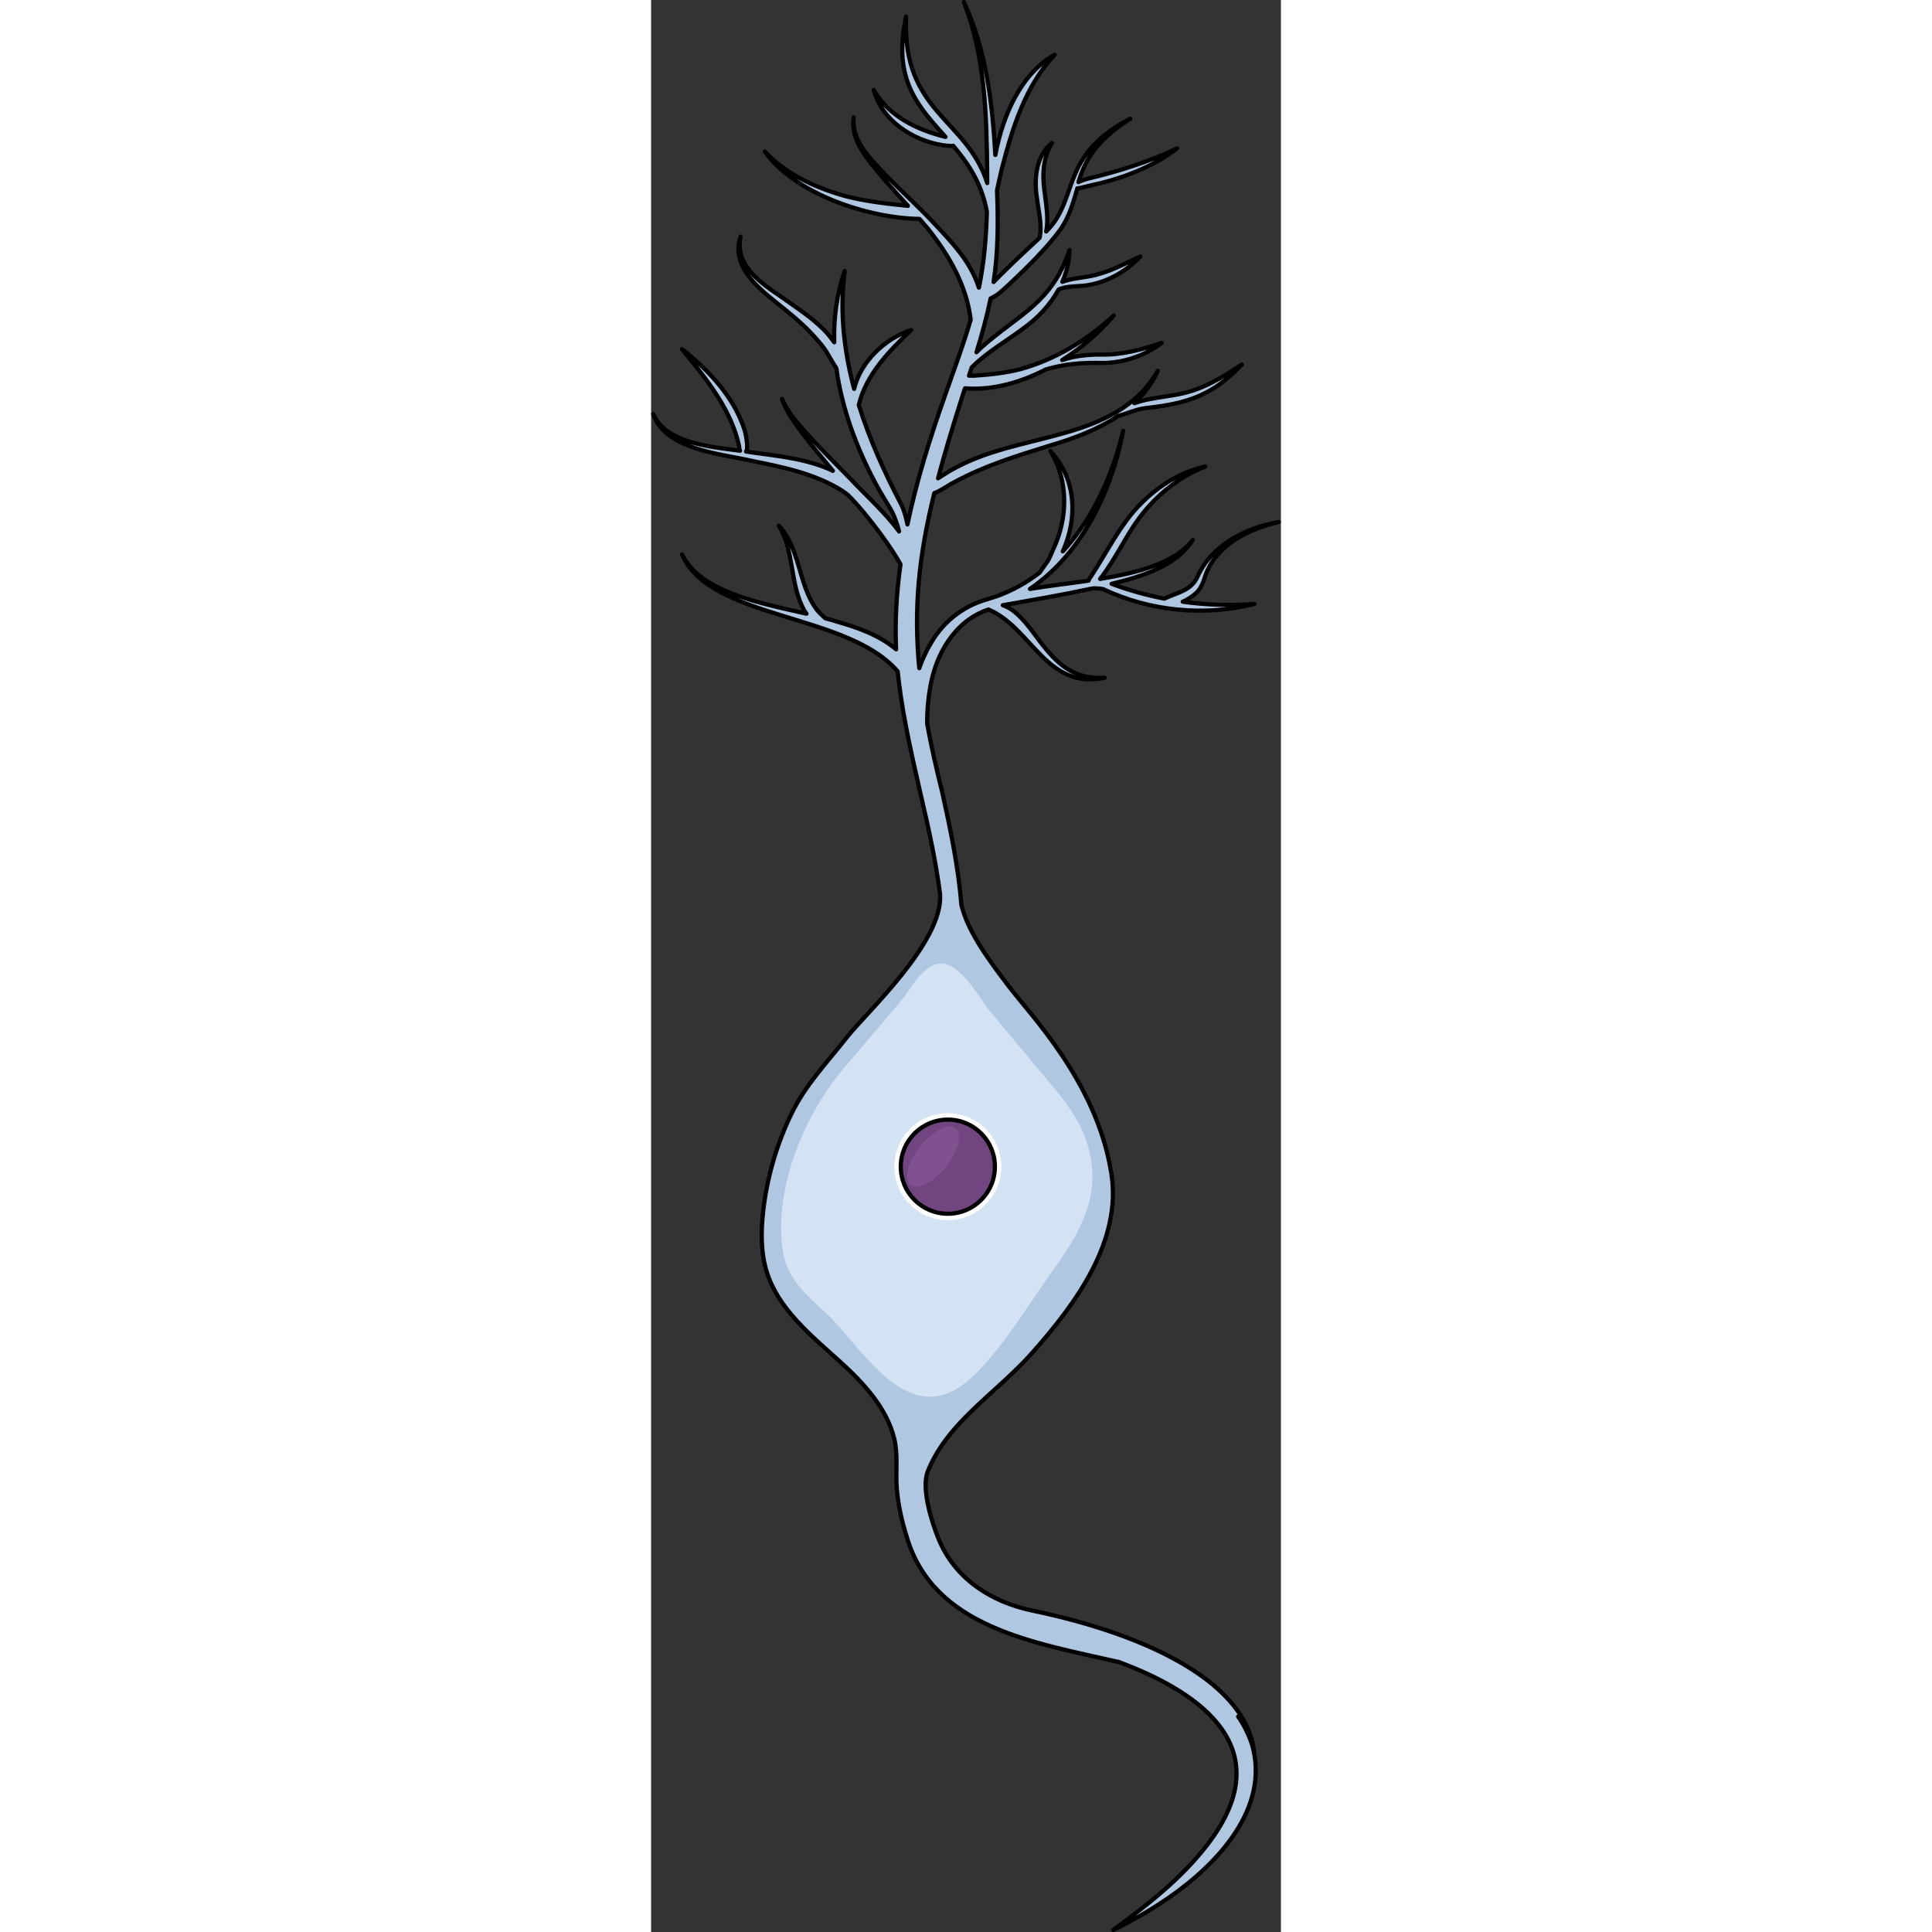 <?xml version="1.0" encoding="utf-8"?>
<!-- Created by: Science Figures, www.sciencefigures.org, Generator: Science Figures Editor -->
<svg version="1.1" id="Camada_1" xmlns="http://www.w3.org/2000/svg" xmlns:xlink="http://www.w3.org/1999/xlink" 
	 width="800px" height="800px" viewBox="0 0 149.929 459.906" enable-background="new 0 0 149.929 459.906"
	 xml:space="preserve">
<rect x="0" y="0" width="149.929" height="459.906" fill="#333333" stroke="none"/>
<g>
	<path fill="#B0C7E1" d="M139.75,408.62c1.988,2.521,3.347,5.543,3.885,9.24c-1.266-17.146-25.345-28.74-52.849-34.454
		c-9.865-2.05-18.5-7.594-22.386-17.167c-1.575-3.879-4.145-11.908-2.535-15.977c1.759-4.446,4.55-8.212,7.792-11.69
		c5.262-5.645,11.714-10.529,16.878-16.322c10.729-12.034,21.536-26.917,19.037-42.845c-3.429-21.852-19.424-37.943-24.556-44.788
		c-3.931-5.244-9.505-12.388-11.149-19.194c-0.725-9.097-2.611-17.969-4.522-26.695c-1.48-5.89-2.68-11.287-3.611-16.344
		c-0.055-2.883,0.184-5.881,0.693-8.68c1.333-8.031,5.853-15.907,13.871-18.618c10.261,4.272,13.784,19.236,27.686,16.248
		c-2.948,0.21-5.904-0.326-8.353-1.779c-2.463-1.431-4.442-3.535-6.239-5.8c-2.466-3.026-5.62-8.378-9.656-9.681
		c0.315-0.055,0.63-0.101,0.947-0.163c6.681-1.197,13.369-2.331,20.044-3.77c1.042-0.254,2.874,0.091,2.874,0.091
		c11.087,5.256,24.141,6.552,36.034,3.531c-5.698,0.44-11.435,0.251-17.087-0.531c1.18-0.493,2.284-1.22,3.217-2.073
		c1.226-1.133,1.772-2.818,2.251-4.347c2.626-7.12,10.376-10.962,17.413-12.548c-7.849,1.348-15.943,5.403-19.349,12.995
		c-1.475,3.342-4.869,3.829-7.917,5.244c-4.267-0.832-8.465-2.01-12.541-3.524c7.298-1.771,15.439-4.235,19.314-10.443
		c-4.192,5.479-12.919,7.788-22.047,9.267c3.561-4.515,5.931-9.9,9.294-14.473c4.01-5.389,9.458-9.816,15.745-12.28
		c-6.818,1.473-12.848,5.74-17.337,11.039c-3.806,4.573-6.583,10.124-9.813,15.033c-0.326,0.378-0.496,0.729-0.649,1.104
		c-4.857,0.707-9.711,1.248-13.945,1.968c12.334-8.396,19.485-23.232,22.19-37.65c-2.402,10.299-7.118,20.823-14.373,28.709
		c3.564-7.85,3.262-17.304-2.955-23.868c4.4,7.08,4.171,16.059,0.664,23.419c-0.476,1.057-0.856,2.187-1.55,3.129
		c-0.73,0.991-1.257,1.757-1.629,2.348c-3.048,2.347-6.43,4.269-10.164,5.621l-2.697,0.862c-4.954,1.416-9.33,4.678-12.2,8.958
		c-1.536,2.31-2.724,4.772-3.631,7.329c-1.372-14.385-0.104-26.716,3.574-41.658c1.817-0.672,3.346-1.962,5.14-2.81
		c7.006-3.763,14.531-6.092,22.186-8.457c5.582-1.643,11.481-3.787,16.425-7.099c2.227-0.593,4.281-1.618,6.614-1.889
		c9.778-1.066,15.886-2.98,22.865-10.375c-4.56,3.058-9.482,6.046-14.937,7.056c-3.311,0.682-7.239,0.943-10.666,2.146
		c2.301-2.147,4.236-4.672,5.589-7.701c-8.6,14.981-27.46,14.902-42.02,20.34c-2.563,0.943-5.069,2.095-7.459,3.469
		c-0.938,0.609-1.926,1.158-2.835,1.784c1.489-5.649,3.299-11.698,5.423-18.382c0.321-1.009,0.651-2.02,0.977-3.029
		c0.275-0.003,0.551-0.023,0.816,0.047c6.188,0.304,12.567-1.518,18.425-4.541c4.449-1.325,8.72-1.673,13.417-1.545
		c5.079,0.001,10.169-1.723,14.199-4.786c-4.715,1.571-9.273,2.854-14.248,2.788c-3.158-0.049-6.44,0.28-9.458,1.298
		c4.745-3.002,8.997-6.721,12.291-10.63c-6.276,5.835-13.865,10.478-22.135,12.772c-3.645,0.962-7.433,1.331-11.186,1.586
		c0,0-0.98,0.002-1.15,0.002c0.212-0.655,0.422-1.307,0.633-1.963c3.584-3.646,8.13-6.169,12.353-9.336
		c3.37-2.411,6.348-5.578,8.34-9.225c1.481-0.643,3.06-0.718,4.754-0.812c5.626-0.239,10.881-3.019,14.706-7.052
		c-2.439,1.109-4.833,2.368-7.322,3.337c-1.42,0.504-3.001,1.052-4.475,1.323c-2.438,0.464-4.774,0.598-6.774,1.375
		c1.037-2.38,1.658-4.928,1.694-7.584C95.41,72.219,87.605,74.723,78.517,82.797c-0.361,0.338-0.714,0.691-1.058,1.054
		c1.303-4.219,2.481-8.478,3.364-12.813c1.688-0.72,2.938-2.017,4.34-3.276c4.352-4.131,8.728-8.333,12.312-13.162
		c2.125-3.141,2.959-6.228,4.007-9.783c0.332,0.105,3.846-0.902,5.491-1.205c6.426-1.6,12.986-4.257,18.222-8.277
		c-6.827,3.241-14.042,5.501-21.37,7.232c-0.7,0.215-1.396,0.426-2.092,0.782c0.583-1.877,1.268-3.71,2.291-5.404
		c2.331-4.097,6.132-7.162,10.049-9.682c-4.217,2.137-8.232,5.042-10.954,9.118c-3.856,5.512-3.939,12.463-8.559,17.189
		c-0.104,0.122-0.283,0.309-0.511,0.536c0.565-2.719,0.082-5.668-0.226-8.278c-0.68-4.453-0.82-8.771,1.606-12.779
		c-3.822,2.982-4.289,8.591-3.588,13.036c0.388,3.22,1.288,6.468,0.649,9.52c-1.646,1.55-3.721,3.445-4.322,4.027
		c-1.721,1.625-3.423,3.268-5.096,4.943c-0.521,0.53-1.043,1.033-1.539,1.547c1.112-7.232,1.095-14.55,0.817-21.828
		c0.372-1.704,0.738-3.406,1.141-5.106c2.505-9.679,5.578-19.739,12.586-27.159c-7.964,4.431-12.373,14.426-14.127,23.865
		C81.234,24.476,79.784,11.823,74.467,0.5c5.042,12.928,5.422,26.864,5.539,40.547c0.007,0.844,0.009,1.688,0.011,2.533
		C75.167,28.174,59.702,26.828,60.703,3.985c-3.333,15.06,3.01,21.428,9.385,28.608C63.322,30.896,56.56,27.724,53,21.406
		c1.916,7.28,9.329,12.064,16.477,13.164c0.521,0.081,1.051,0.101,1.574,0.154c0.28,0.034,0.564,0.068,0.863-0.033
		c3.51,4.142,6.744,8.818,8.024,15.685c-0.166,5.982-0.636,11.945-1.833,17.789c-0.021,0.105-0.049,0.208-0.071,0.313
		c-0.13-0.412-0.27-0.82-0.428-1.218c-2.042-5.442-6.082-9.649-9.926-13.775c-3.79-4.076-7.877-7.784-11.73-11.694
		c-3.522-3.845-8.321-8.164-7.718-13.856c-0.898,5.699,3.727,10.398,7.019,14.5c1.935,2.227,3.927,4.394,5.893,6.57
		c-4.897-0.49-9.856-1.055-14.633-2.249c-7.145-1.958-14.29-5.179-19.429-10.668c7.158,10.101,24.656,15.86,36.817,16.023
		c0.771,0.887,1.538,1.777,2.28,2.684c4.985,6.351,8.89,13.289,9.885,21.162c0.007,0.063,0.006,0.127,0.013,0.19
		c-1.792,6.081-4.035,12.043-6.13,18.057c-3.515,9.952-6.744,20.214-8.922,30.648c-0.284-1.541-0.707-3.051-1.336-4.505
		c-4.021-7.625-7.666-15.653-10.247-23.949c1.734-7.18,7.108-12.754,12.473-17.828c-6.17,1.943-12.082,7.567-13.58,13.997
		c-2.434-9.114-3.484-18.52-2.245-28.044c-1.916,5.52-2.649,11.232-2.491,16.953c-0.513-0.703-1.049-1.377-1.56-2.017
		c-2.569-2.84-5.637-5-8.627-7.094c-5.43-3.959-13.678-8.104-12.125-16.031c-2.601,7.908,5.757,13.328,10.925,17.624
		c2.811,2.281,5.476,4.681,7.678,7.356c1.902,2.029,2.788,4.226,4.22,6.378c1.305,9.628,4.876,19.091,9.386,27.506
		c1.136,2.145,2.567,4.339,3.733,6.367c0.816,1.581,1.382,3.241,1.805,4.945c-3.363-4.531-7.731-8.439-11.531-12.469
		c-3.664-3.755-7.447-7.485-10.947-11.385c-2.045-2.37-4.154-4.797-5.396-7.704c1.371,3.962,4.24,7.392,6.77,10.682
		c1.762,2.155,3.553,4.295,5.336,6.442c-5.9-2.807-12.668-3.475-18.994-4.342c-0.529-0.09-1.093-0.173-1.673-0.254
		c0.354-0.465,0.231-0.968,0.265-1.443c-0.069-1.301-0.275-2.612-0.666-3.849c-2.538-7.734-8.539-14.141-14.841-19.068
		c5.65,6.892,11.709,14.223,13.596,23.104c0.06,0.363,0.001,0.704,0.228,1.068c-7.485-0.959-17.728-1.886-20.681-8.743
		c2.823,8.502,15.963,9.428,23.455,11.155c7.504,1.509,15.09,3.041,21.572,7.138l1.255,0.92c2.736,2.536,9.389,10.773,12.589,16.569
		c-0.938,6.703-1.348,13.46-1.046,20.236c-4.045-3.383-9.082-5.169-14.047-6.573c-0.878-0.283-1.822-0.551-2.81-0.812
		c-0.829-0.795-1.703-1.495-2.359-2.535c-4.059-5.768-3.691-14.193-8.695-19.528c3.804,6.258,2.51,13.84,6.068,20.255
		c0.153,0.239,0.321,0.48,0.499,0.718c-11.079-2.528-25.249-5.143-29.624-14.116c6.653,15.563,38.929,13.811,51.149,27.624
		c0.068,0.082,0.135,0.162,0.203,0.244c0.093,0.917,0.188,1.835,0.311,2.752c1.158,9.304,3.31,18.329,5.328,27.265
		c1.809,7.688,3.457,15.351,4.456,23.047c0.677,11.479-17.591,28.139-22.19,34.005c-4.756,6.066-9.871,11.315-13.243,18.306
		c-3.533,7.323-5.824,15.248-6.708,23.331c-0.526,4.807-0.549,9.763,0.921,14.37c2.8,8.771,10.443,14.924,17.267,21.105
		c5.534,5.013,11.238,11.009,13.042,18.49c0.93,3.856,0.292,7.763,0.589,11.678c0.302,3.963,1.182,7.836,2.366,11.622
		c6.348,21.576,30.083,25.174,50.563,29.843c20.009,7.473,38.572,20.941,20.819,43.709c-6.098,7.877-14.133,14.159-22.208,20.038
		c4.579-2.196,8.996-4.755,13.212-7.665c11.447-7.927,24.132-21.182,19.859-36.326C142.319,412.964,141.178,410.707,139.75,408.62z"
		/>
	<path fill="#D3E3F4" d="M75.178,233.269c-2.281-2.658-4.892-4.662-7.58-3.66c-3.781,1.409-6.129,6.356-8.601,9.259
		c-4.31,5.062-8.62,10.124-12.93,15.186c-9.454,11.102-16.725,28.322-14.795,43.16c0.944,7.255,5.579,10.89,10.604,15.577
		c7.293,6.803,16.845,23.874,29.03,18.747c3.666-1.542,6.513-4.519,9.126-7.518c6.045-6.939,10.588-14.623,15.917-22.043
		c4.941-6.88,9.585-14.368,9.058-23.273c-0.481-8.122-4.227-13.885-9.329-19.998c-4.982-5.969-9.964-11.937-14.946-17.906
		C79.365,239.163,77.432,235.896,75.178,233.269z"/>
	<path fill="none" stroke="#000000" stroke-linecap="round" stroke-linejoin="round" stroke-miterlimit="10" d="M139.75,408.62
		c1.988,2.521,3.347,5.543,3.885,9.24c-1.266-17.146-25.345-28.74-52.849-34.454c-9.865-2.05-18.5-7.594-22.386-17.167
		c-1.575-3.879-4.145-11.908-2.535-15.977c1.759-4.446,4.55-8.212,7.792-11.69c5.262-5.645,11.714-10.529,16.878-16.322
		c10.729-12.034,21.536-26.917,19.037-42.845c-3.429-21.852-19.424-37.943-24.556-44.788c-3.931-5.244-9.505-12.388-11.149-19.194
		c-0.725-9.097-2.611-17.969-4.522-26.695c-1.48-5.89-2.68-11.287-3.611-16.344c-0.055-2.883,0.184-5.881,0.693-8.68
		c1.333-8.031,5.853-15.907,13.871-18.618c10.261,4.272,13.784,19.236,27.686,16.248c-2.948,0.21-5.904-0.326-8.353-1.779
		c-2.463-1.431-4.442-3.535-6.239-5.8c-2.466-3.026-5.62-8.378-9.656-9.681c0.315-0.055,0.63-0.101,0.947-0.163
		c6.681-1.197,13.369-2.331,20.044-3.77c1.042-0.254,2.874,0.091,2.874,0.091c11.087,5.256,24.141,6.552,36.034,3.531
		c-5.698,0.44-11.435,0.251-17.087-0.531c1.18-0.493,2.284-1.22,3.217-2.073c1.226-1.133,1.772-2.818,2.251-4.347
		c2.626-7.12,10.376-10.962,17.413-12.548c-7.849,1.348-15.943,5.403-19.349,12.995c-1.475,3.342-4.869,3.829-7.917,5.244
		c-4.267-0.832-8.465-2.01-12.541-3.524c7.298-1.771,15.439-4.235,19.314-10.443c-4.192,5.479-12.919,7.788-22.047,9.267
		c3.561-4.515,5.931-9.9,9.294-14.473c4.01-5.389,9.458-9.816,15.745-12.28c-6.818,1.473-12.848,5.74-17.337,11.039
		c-3.806,4.573-6.583,10.124-9.813,15.033c-0.326,0.378-0.496,0.729-0.649,1.104c-4.857,0.707-9.711,1.248-13.945,1.968
		c12.334-8.396,19.485-23.232,22.19-37.65c-2.402,10.299-7.118,20.823-14.373,28.709c3.564-7.85,3.262-17.304-2.955-23.868
		c4.4,7.08,4.171,16.059,0.664,23.419c-0.476,1.057-0.856,2.187-1.55,3.129c-0.73,0.991-1.257,1.757-1.629,2.348
		c-3.048,2.347-6.43,4.269-10.164,5.621l-2.697,0.862c-4.954,1.416-9.33,4.678-12.2,8.958c-1.536,2.31-2.724,4.772-3.631,7.329
		c-1.372-14.385-0.104-26.716,3.574-41.658c1.817-0.672,3.346-1.962,5.14-2.81c7.006-3.763,14.531-6.092,22.186-8.457
		c5.582-1.643,11.481-3.787,16.425-7.099c2.227-0.593,4.281-1.618,6.614-1.889c9.778-1.066,15.886-2.98,22.865-10.375
		c-4.56,3.058-9.482,6.046-14.937,7.056c-3.311,0.682-7.239,0.943-10.666,2.146c2.301-2.147,4.236-4.672,5.589-7.701
		c-8.6,14.981-27.46,14.902-42.02,20.34c-2.563,0.943-5.069,2.095-7.459,3.469c-0.938,0.609-1.926,1.158-2.835,1.784
		c1.489-5.649,3.299-11.698,5.423-18.382c0.321-1.009,0.651-2.02,0.977-3.029c0.275-0.003,0.551-0.023,0.816,0.047
		c6.188,0.304,12.567-1.518,18.425-4.541c4.449-1.325,8.72-1.673,13.417-1.545c5.079,0.001,10.169-1.723,14.199-4.786
		c-4.715,1.571-9.273,2.854-14.248,2.788c-3.158-0.049-6.44,0.28-9.458,1.298c4.745-3.002,8.997-6.721,12.291-10.63
		c-6.276,5.835-13.865,10.478-22.135,12.772c-3.645,0.962-7.433,1.331-11.186,1.586c0,0-0.98,0.002-1.15,0.002
		c0.212-0.655,0.422-1.307,0.633-1.963c3.584-3.646,8.13-6.169,12.353-9.336c3.37-2.411,6.348-5.578,8.34-9.225
		c1.481-0.643,3.06-0.718,4.754-0.812c5.626-0.239,10.881-3.019,14.706-7.052c-2.439,1.109-4.833,2.368-7.322,3.337
		c-1.42,0.504-3.001,1.052-4.475,1.323c-2.438,0.464-4.774,0.598-6.774,1.375c1.037-2.38,1.658-4.928,1.694-7.584
		C95.41,72.219,87.605,74.723,78.517,82.797c-0.361,0.338-0.714,0.691-1.058,1.054c1.303-4.219,2.481-8.478,3.364-12.813
		c1.688-0.72,2.938-2.017,4.34-3.276c4.352-4.131,8.728-8.333,12.312-13.162c2.125-3.141,2.959-6.228,4.007-9.783
		c0.332,0.105,3.846-0.902,5.491-1.205c6.426-1.6,12.986-4.257,18.222-8.277c-6.827,3.241-14.042,5.501-21.37,7.232
		c-0.7,0.215-1.396,0.426-2.092,0.782c0.583-1.877,1.268-3.71,2.291-5.404c2.331-4.097,6.132-7.162,10.049-9.682
		c-4.217,2.137-8.232,5.042-10.954,9.118c-3.856,5.512-3.939,12.463-8.559,17.189c-0.104,0.122-0.283,0.309-0.511,0.536
		c0.565-2.719,0.082-5.668-0.226-8.278c-0.68-4.453-0.82-8.771,1.606-12.779c-3.822,2.982-4.289,8.591-3.588,13.036
		c0.388,3.22,1.288,6.468,0.649,9.52c-1.646,1.55-3.721,3.445-4.322,4.027c-1.721,1.625-3.423,3.268-5.096,4.943
		c-0.521,0.53-1.043,1.033-1.539,1.547c1.112-7.232,1.095-14.55,0.817-21.828c0.372-1.704,0.738-3.406,1.141-5.106
		c2.505-9.679,5.578-19.739,12.586-27.159c-7.964,4.431-12.373,14.426-14.127,23.865C81.234,24.476,79.784,11.823,74.467,0.5
		c5.042,12.928,5.422,26.864,5.539,40.547c0.007,0.844,0.009,1.688,0.011,2.533C75.167,28.174,59.702,26.828,60.703,3.985
		c-3.333,15.06,3.01,21.428,9.385,28.608C63.322,30.896,56.56,27.724,53,21.406c1.916,7.28,9.329,12.064,16.477,13.164
		c0.521,0.081,1.051,0.101,1.574,0.154c0.28,0.034,0.564,0.068,0.863-0.033c3.51,4.142,6.744,8.818,8.024,15.685
		c-0.166,5.982-0.636,11.945-1.833,17.789c-0.021,0.105-0.049,0.208-0.071,0.313c-0.13-0.412-0.27-0.82-0.428-1.218
		c-2.042-5.442-6.082-9.649-9.926-13.775c-3.79-4.076-7.877-7.784-11.73-11.694c-3.522-3.845-8.321-8.164-7.718-13.856
		c-0.898,5.699,3.727,10.398,7.019,14.5c1.935,2.227,3.927,4.394,5.893,6.57c-4.897-0.49-9.856-1.055-14.633-2.249
		c-7.145-1.958-14.29-5.179-19.429-10.668c7.158,10.101,24.656,15.86,36.817,16.023c0.771,0.887,1.538,1.777,2.28,2.684
		c4.985,6.351,8.89,13.289,9.885,21.162c0.007,0.063,0.006,0.127,0.013,0.19c-1.792,6.081-4.035,12.043-6.13,18.057
		c-3.515,9.952-6.744,20.214-8.922,30.648c-0.284-1.541-0.707-3.051-1.336-4.505c-4.021-7.625-7.666-15.653-10.247-23.949
		c1.734-7.18,7.108-12.754,12.473-17.828c-6.17,1.943-12.082,7.567-13.58,13.997c-2.434-9.114-3.484-18.52-2.245-28.044
		c-1.916,5.52-2.649,11.232-2.491,16.953c-0.513-0.703-1.049-1.377-1.56-2.017c-2.569-2.84-5.637-5-8.627-7.094
		c-5.43-3.959-13.678-8.104-12.125-16.031c-2.601,7.908,5.757,13.328,10.925,17.624c2.811,2.281,5.476,4.681,7.678,7.356
		c1.902,2.029,2.788,4.226,4.22,6.378c1.305,9.628,4.876,19.091,9.386,27.506c1.136,2.145,2.567,4.339,3.733,6.367
		c0.816,1.581,1.382,3.241,1.805,4.945c-3.363-4.531-7.731-8.439-11.531-12.469c-3.664-3.755-7.447-7.485-10.947-11.385
		c-2.045-2.37-4.154-4.797-5.396-7.704c1.371,3.962,4.24,7.392,6.77,10.682c1.762,2.155,3.553,4.295,5.336,6.442
		c-5.9-2.807-12.668-3.475-18.994-4.342c-0.529-0.09-1.093-0.173-1.673-0.254c0.354-0.465,0.231-0.968,0.265-1.443
		c-0.069-1.301-0.275-2.612-0.666-3.849c-2.538-7.734-8.539-14.141-14.841-19.068c5.65,6.892,11.709,14.223,13.596,23.104
		c0.06,0.363,0.001,0.704,0.228,1.068c-7.485-0.959-17.728-1.886-20.681-8.743c2.823,8.502,15.963,9.428,23.455,11.155
		c7.504,1.509,15.09,3.041,21.572,7.138l1.255,0.92c2.736,2.536,9.389,10.773,12.589,16.569c-0.938,6.703-1.348,13.46-1.046,20.236
		c-4.045-3.383-9.082-5.169-14.047-6.573c-0.878-0.283-1.822-0.551-2.81-0.812c-0.829-0.795-1.703-1.495-2.359-2.535
		c-4.059-5.768-3.691-14.193-8.695-19.528c3.804,6.258,2.51,13.84,6.068,20.255c0.153,0.239,0.321,0.48,0.499,0.718
		c-11.079-2.528-25.249-5.143-29.624-14.116c6.653,15.563,38.929,13.811,51.149,27.624c0.068,0.082,0.135,0.162,0.203,0.244
		c0.093,0.917,0.188,1.835,0.311,2.752c1.158,9.304,3.31,18.329,5.328,27.265c1.809,7.688,3.457,15.351,4.456,23.047
		c0.677,11.479-17.591,28.139-22.19,34.005c-4.756,6.066-9.871,11.315-13.243,18.306c-3.533,7.323-5.824,15.248-6.708,23.331
		c-0.526,4.807-0.549,9.763,0.921,14.37c2.8,8.771,10.443,14.924,17.267,21.105c5.534,5.013,11.238,11.009,13.042,18.49
		c0.93,3.856,0.292,7.763,0.589,11.678c0.302,3.963,1.182,7.836,2.366,11.622c6.348,21.576,30.083,25.174,50.563,29.843
		c20.009,7.473,38.572,20.941,20.819,43.709c-6.098,7.877-14.133,14.159-22.208,20.038c4.579-2.196,8.996-4.755,13.212-7.665
		c11.447-7.927,24.132-21.182,19.859-36.326C142.319,412.964,141.178,410.707,139.75,408.62z"/>
	<path fill="#FFFFFF" d="M83.366,277.723c0,7.027-5.697,12.723-12.723,12.723c-7.027,0-12.724-5.697-12.724-12.723
		c0-7.027,5.698-12.722,12.724-12.722C77.669,265.001,83.366,270.697,83.366,277.723z"/>
	<path fill="#714580" d="M81.845,277.723c0,6.189-5.016,11.204-11.202,11.204c-6.189,0-11.204-5.015-11.204-11.204
		c0-6.187,5.016-11.203,11.204-11.203C76.829,266.52,81.845,271.536,81.845,277.723z"/>
	<path fill="none" stroke="#000000" stroke-miterlimit="10" d="M81.845,277.723c0,6.189-5.016,11.204-11.202,11.204
		c-6.189,0-11.204-5.015-11.204-11.204c0-6.187,5.016-11.203,11.204-11.203C76.829,266.52,81.845,271.536,81.845,277.723z"/>
	<path fill="#7F528F" d="M70.192,277.767c-2.957,3.716-6.726,5.637-8.418,4.293c-1.691-1.345-0.664-5.45,2.295-9.166
		c2.959-3.718,6.726-5.641,8.418-4.295C74.177,269.944,73.151,274.05,70.192,277.767z"/>
</g>
</svg>